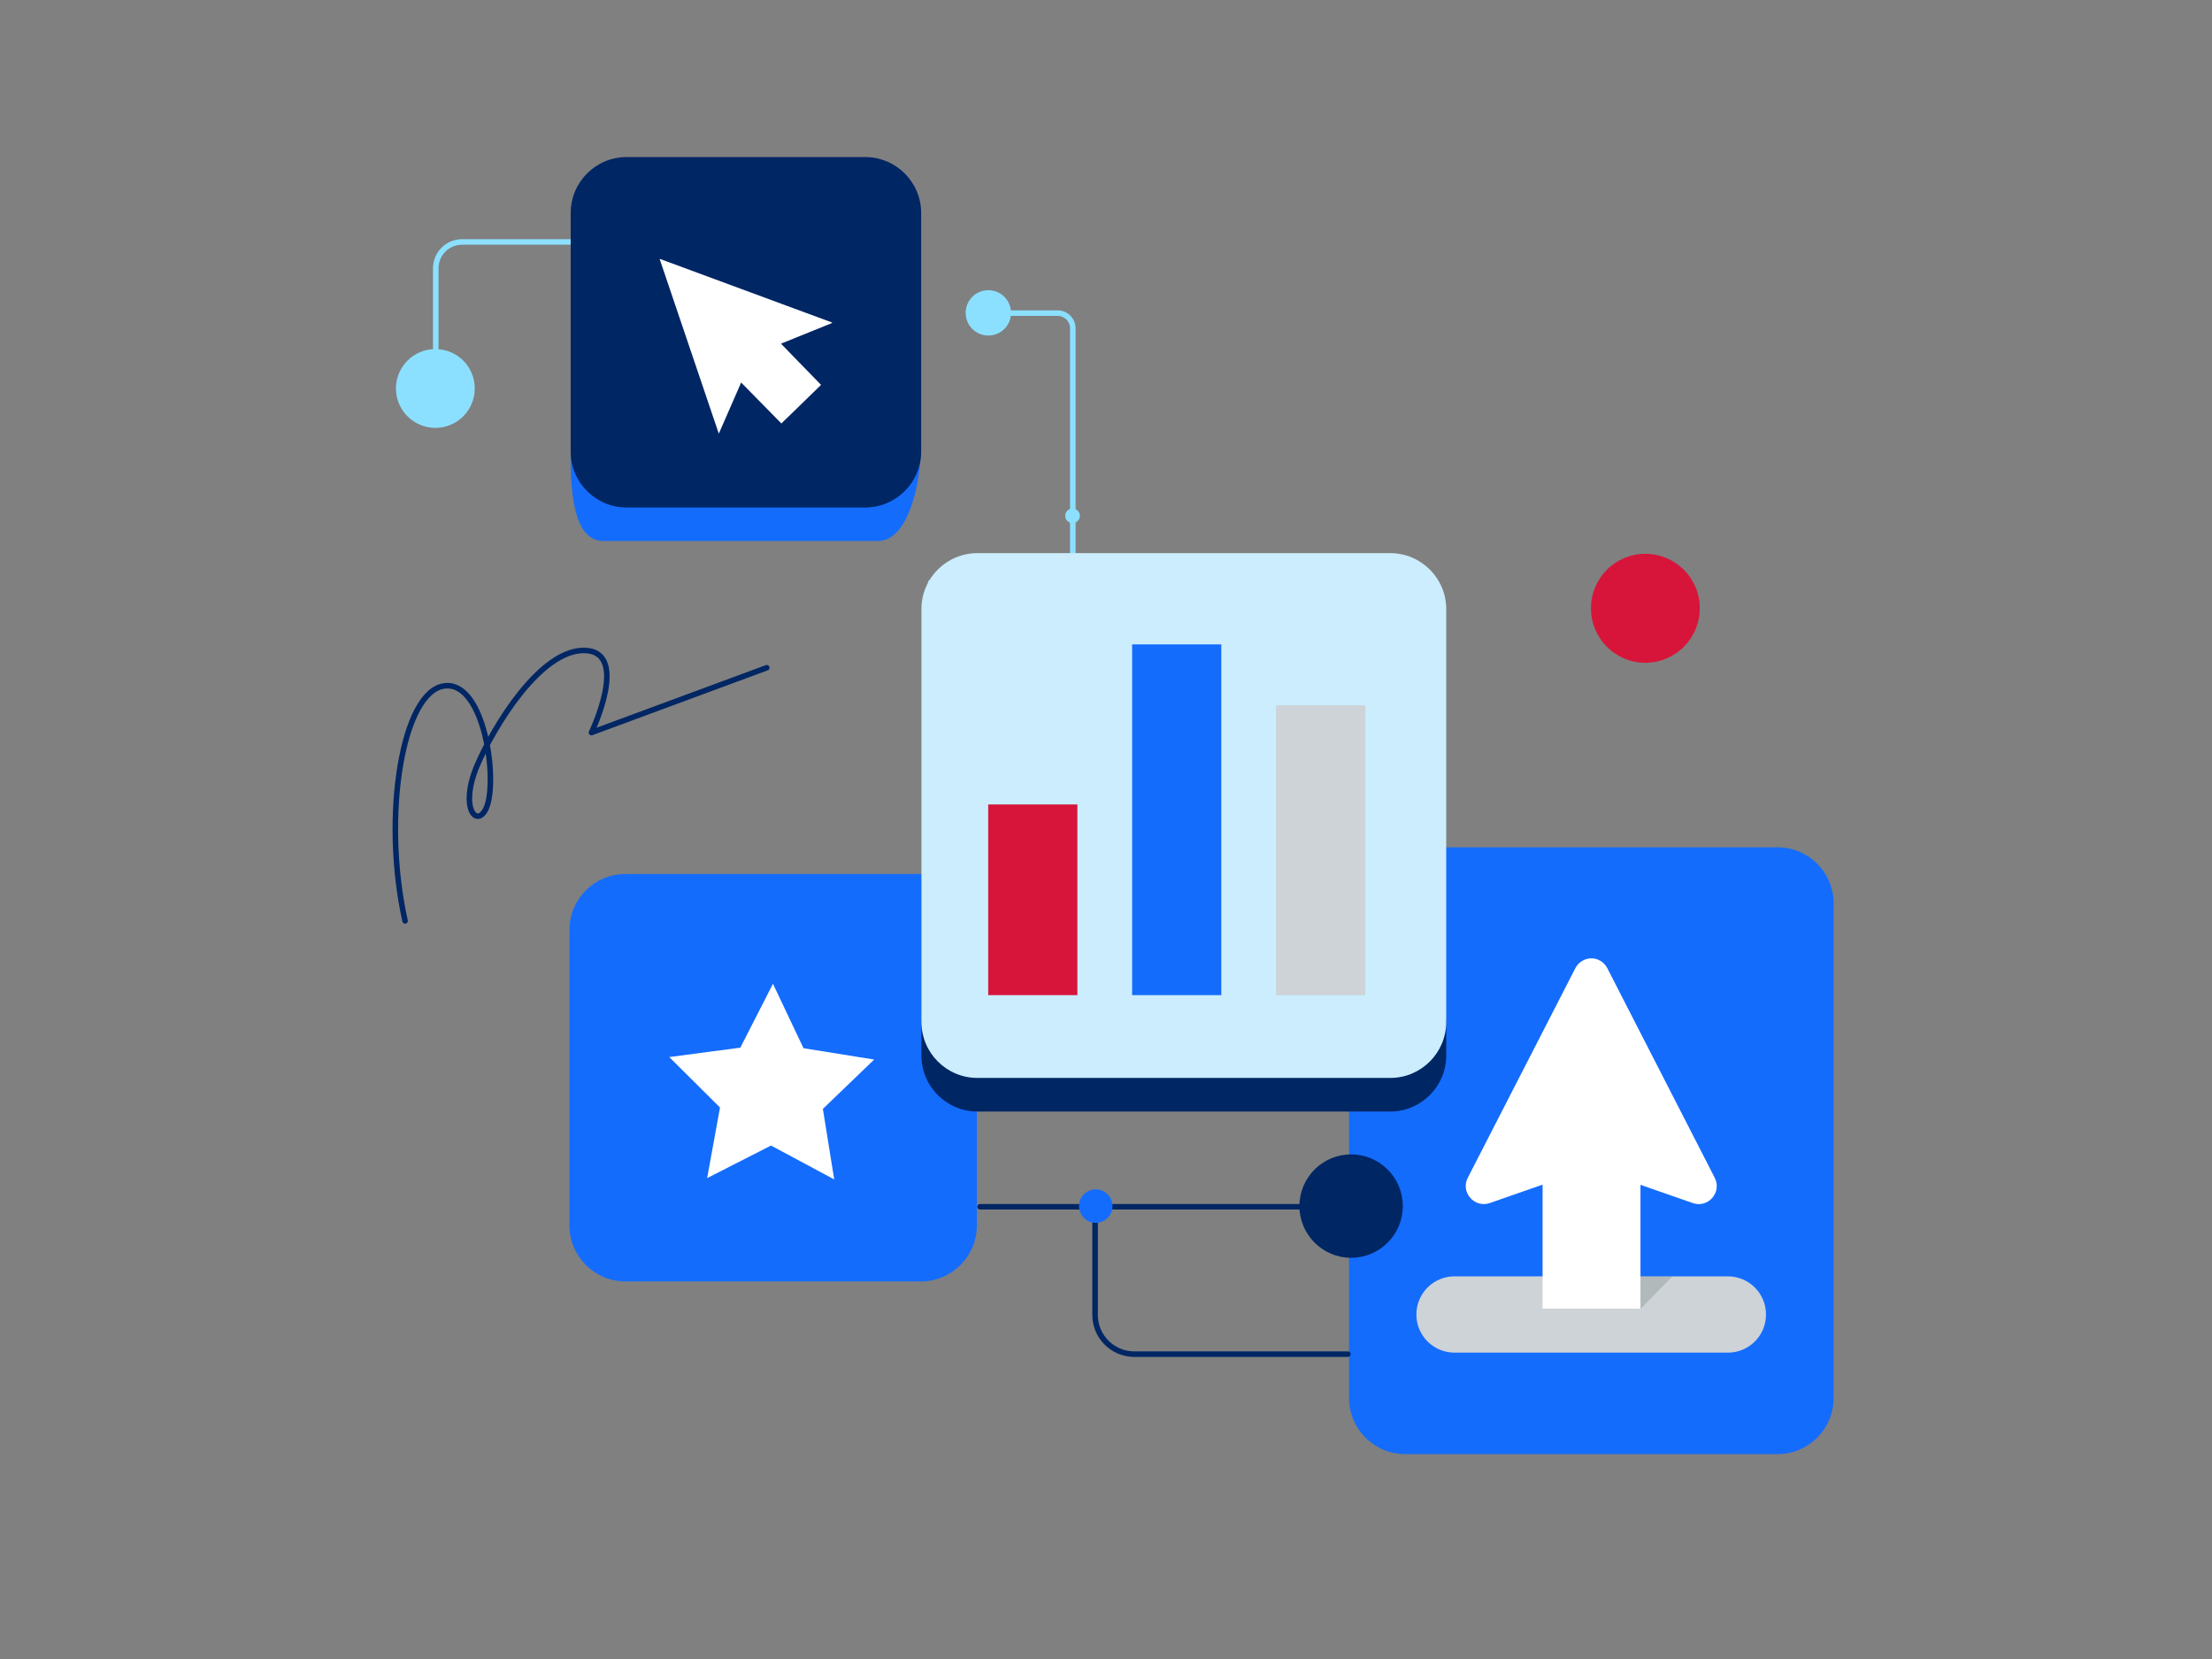 <?xml version="1.0" encoding="UTF-8"?>
<svg id="Layer_1" data-name="Layer 1" xmlns="http://www.w3.org/2000/svg" xmlns:svgjs="http://svgjs.com/svgjs" version="1.1" viewBox="0 0 1600 1200">
  <rect x="0" y="0" width="1600" height="1200" fill="#808080" stroke="none"/>
  <defs>
    <style>
      .cls-1 {
        stroke: #002664;
      }

      .cls-1, .cls-2 {
        fill: none;
        stroke-linecap: round;
        stroke-linejoin: round;
        stroke-width: 4px;
      }

      .cls-3 {
        fill: #146cfd;
      }

      .cls-3, .cls-4, .cls-5, .cls-6, .cls-7, .cls-8, .cls-9, .cls-10, .cls-11 {
        stroke-width: 0px;
      }

      .cls-4 {
        fill: #d7153a;
      }

      .cls-5 {
        fill: #002664;
      }

      .cls-6 {
        fill: #495054;
        isolation: isolate;
        opacity: .2;
      }

      .cls-7 {
        fill: #cbedfd;
      }

      .cls-8 {
        fill: #8ce0ff;
      }

      .cls-9 {
        fill: #2c4c5b;
      }

      .cls-2 {
        stroke: #8ce0ff;
      }

      .cls-10 {
        fill: #fff;
      }

      .cls-11 {
        fill: #cdd3d6;
      }
    </style>
  </defs>
  <path class="cls-3" d="M975.8,1011.3v-357.9c0-22.3,18.1-40.5,40.5-40.5h269.5c22.3,0,40.5,18.1,40.5,40.5v357.9c0,22.3-18.1,40.5-40.5,40.5h-269.5c-22.4-.1-40.5-18.2-40.5-40.5Z"/>
  <g>
    <path class="cls-1" d="M708.9,872.9h293.1"/>
    <path class="cls-5" d="M977.3,909.8c20.7,0,37.4-16.8,37.4-37.4s-16.7-37.4-37.4-37.4-37.4,16.8-37.4,37.4,16.8,37.4,37.4,37.4Z"/>
  </g>
  <g>
    <path class="cls-1" d="M792.1,872.9v78.2c0,15.7,12.7,28.4,28.4,28.4h154.5"/>
    <path class="cls-3" d="M792.6,884.5c6.7,0,12.1-5.4,12.1-12.1s-5.4-12.1-12.1-12.1-12.1,5.4-12.1,12.1,5.4,12.1,12.1,12.1Z"/>
  </g>
  <path class="cls-3" d="M452.4,632.2h213.7c22.3,0,40.5,18.1,40.5,40.5v213.7c0,22.3-18.1,40.5-40.5,40.5h-213.7c-22.3,0-40.5-18.1-40.5-40.5v-213.8c0-22.3,18.1-40.4,40.5-40.4Z"/>
  <g>
    <path class="cls-11" d="M1052.1,923.2h197.7c15.2,0,27.6,12.3,27.6,27.6s-12.3,27.6-27.6,27.6h-197.7c-15.2,0-27.6-12.3-27.6-27.6,0-15.2,12.3-27.6,27.6-27.6Z"/>
    <path class="cls-6" d="M1138.9,923.2h70.8l-23.1,23.6h-70.8l23.1-23.6Z"/>
    <path class="cls-10" d="M1186.6,823.5h-70.8v123.2h70.8v-123.2Z"/>
    <path class="cls-10" d="M1155.3,846.1l69.1,24.1c11.1,3.9,21.3-7.8,15.9-18.3l-77.7-151.6c-3.3-6.4-11.1-9-17.5-5.6-2.5,1.3-4.4,3.2-5.6,5.6l-77.8,151.6c-5.4,10.5,4.8,22.1,15.9,18.3l69.1-24.1c2.8-1,5.8-1,8.6,0Z"/>
  </g>
  <path class="cls-10" d="M511.6,852.1l46.1-23.5,45.7,24.5-8.2-51,37.1-35.7-51.1-8.2-22.1-46.6-23.6,46.2-51.4,6.8,36.7,36.5-9.3,51Z"/>
  <g>
    <path class="cls-2" d="M706.7,226.5h58.3c6.1,0,11,4.9,11,11v172.8c0,6.1-4.9,11-11,11h-91.8"/>
    <path class="cls-8" d="M698.5,226.3c0,9.1,7.3,16.4,16.4,16.4s16.4-7.3,16.4-16.4-7.3-16.4-16.4-16.4-16.4,7.3-16.4,16.4Z"/>
    <path class="cls-8" d="M770.5,373.1c0,2.9,2.4,5.3,5.3,5.3s5.3-2.4,5.3-5.3-2.4-5.3-5.3-5.3-5.3,2.4-5.3,5.3Z"/>
  </g>
  <g>
    <path class="cls-5" d="M707,424.4h298.6c22.3,0,10.5,19.3,10.5,41.7l30,273.1v24.3c0,22.3-18.1,40.5-40.5,40.5h-298.6c-22.3,0-40.5-18.1-40.5-40.5v-20.4l17.3-277.7c0-22.4.8-41,23.2-41Z"/>
    <path class="cls-7" d="M707,400.1h298.6c22.3,0,40.5,18.1,40.5,40.5v298.6c0,22.3-18.1,40.5-40.5,40.5h-298.6c-22.3,0-40.5-18.1-40.5-40.5v-298.7c0-22.3,18.1-40.4,40.5-40.4Z"/>
  </g>
  <path class="cls-1" d="M293,666.1c-16.8-75.5-2.1-166.3,28.6-170,29.2-3.5,38.8,69.6,30,88.7-6.7,14.4-19.4-.3-6.6-30.8,11.8-27.9,46.1-84.9,78.4-83.5,32.2,1.4,4.4,59.4,4.4,59.4l126.8-46.9"/>
  <path class="cls-4" d="M1190.1,479.4c21.7,0,39.4-17.6,39.4-39.4s-17.6-39.4-39.4-39.4-39.3,17.6-39.3,39.4,17.6,39.4,39.3,39.4Z"/>
  <g>
    <path class="cls-2" d="M315.2,295.3v-101.2c0-10.6,8.5-19.1,19.1-19.1h300.1c10.6,0,19.1,8.5,19.1,19.1v159.3"/>
    <path class="cls-8" d="M314.9,309.5c15.7,0,28.5-12.7,28.5-28.5s-12.7-28.5-28.5-28.5-28.5,12.8-28.5,28.5,12.8,28.5,28.5,28.5Z"/>
    <path class="cls-9" d="M569.8,184.6c5.1,0,9.2-4.1,9.2-9.2s-4.1-9.2-9.2-9.2-9.2,4.1-9.2,9.2,4.1,9.2,9.2,9.2Z"/>
  </g>
  <g>
    <path class="cls-4" d="M779.3,581.9h-64.5v137.9h64.5v-137.9Z"/>
    <path class="cls-3" d="M883.4,466.1h-64.5v253.7h64.5v-253.7Z"/>
    <path class="cls-11" d="M987.5,510.2h-64.5v209.6h64.5v-209.6Z"/>
  </g>
  <g>
    <path class="cls-3" d="M453.3,137.9h172.5c22.3,0-3.8,25-3.8,47.4l44,140.1c0,22.3-8.5,65.9-30.9,65.9h-198.7c-22.3,0-23.6-38.2-23.6-60.6l25.9-147.6c0-22.1-7.8-45.2,14.6-45.2Z"/>
    <path class="cls-5" d="M453.3,113.6h172.5c22.3,0,40.5,18.1,40.5,40.5v172.5c0,22.3-18.1,40.5-40.5,40.5h-172.5c-22.3,0-40.5-18.1-40.5-40.5v-172.5c0-22.4,18.1-40.5,40.5-40.5Z"/>
  </g>
  <path class="cls-10" d="M601.9,233.3l-124.5-46c-.2,0-.3,0-.2.2l42.6,125.8c0,.2.2.2.3,0l15.9-36.4c0-.2.2-.2.3,0l28.8,29.3h.2l28.5-27.7v-.2l-28.7-29.5v-.3l36.6-14.8c.2,0,.2-.3.2-.3Z"/>
</svg>